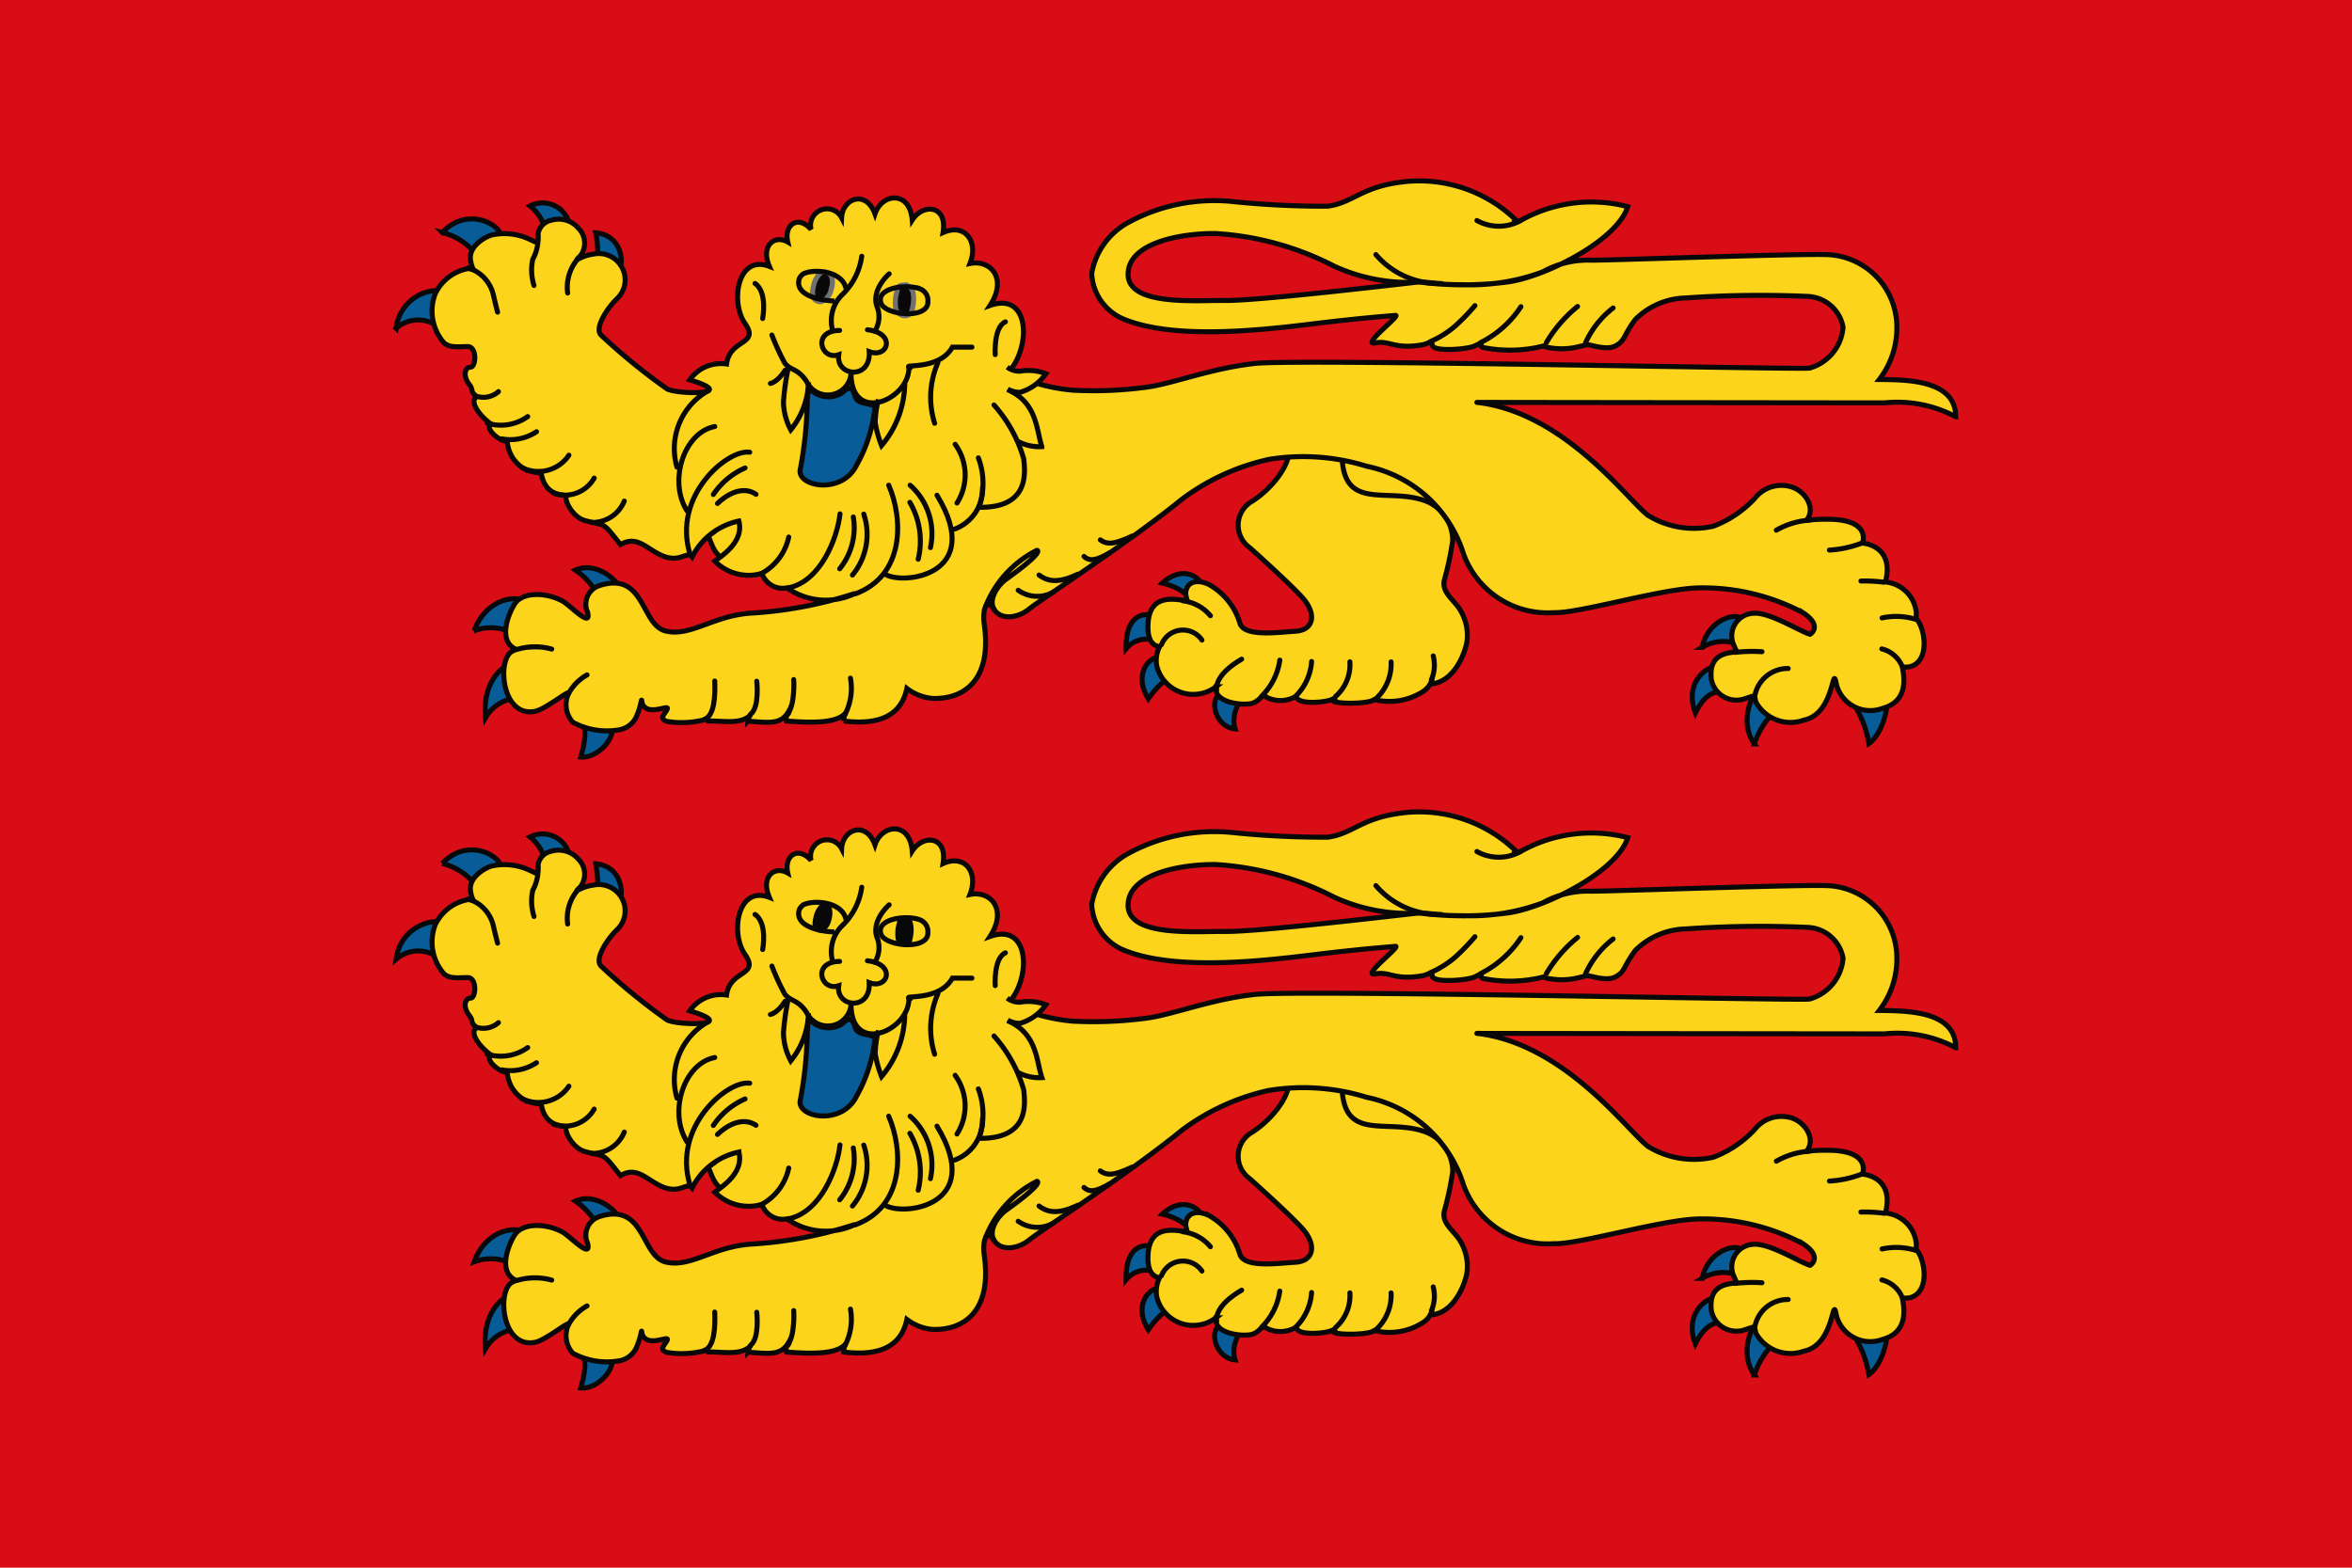 <svg id="Flag_of_Normandie" xmlns="http://www.w3.org/2000/svg" width="93.838" height="62.558" viewBox="0 0 93.838 62.558">
  <path id="Tracé_6542" data-name="Tracé 6542" d="M0,0H93.838V62.558H0Z" fill="#d90d16"/>
  <path id="Tracé_6543" data-name="Tracé 6543" d="M132.776,43.583l-.07,2.366,4.217,1.827L139.1,46.09Z" transform="translate(-80.41 -26.409)" fill="#fcd41c" stroke="#080808" stroke-linecap="round" stroke-linejoin="round" stroke-width="0.2"/>
  <path id="Tracé_6544" data-name="Tracé 6544" d="M48.925,23.314c.3-.173.276-1.492-.861-1.588a4.191,4.191,0,0,1,.029,1.516Zm-1.88-1.6a1.1,1.1,0,0,0-1.6-1.058,1.7,1.7,0,0,1,.614,1.687Zm-4.933,2.515c-.153-.45-1.817-.16-2.009,1.307a1.336,1.336,0,0,1,1.745-.015Zm2.2-2.243c.069-.576-1.36-1.357-2.365-.272a2.43,2.43,0,0,1,1.623,1.34l.742-1.068ZM45.37,36.626c-.132-.522-1.637-.45-2.151.981a1.911,1.911,0,0,1,1.86.3Zm-.115,2.336c-.326-.4-1.761.254-1.586,2.115a1.552,1.552,0,0,1,1.817-.709Zm3.855-2.728c.133-.389-.9-1.465-1.853-1.049a2.792,2.792,0,0,1,1.115,1.548Zm44.718.951c-.171-.366-1.378-.064-1.617,1.082a1.657,1.657,0,0,1,1.54-.083Zm1.1,2.4c-.481-.064-1.391,1.479-.633,2.538a3.154,3.154,0,0,1,1.42-1.76ZM72.285,36.015c.094-.433-.718-1.13-1.614-.309.889.2,1.129.666,1.114.668Zm-1.818,1.128c-.221-.285-1.273-.421-1.24,1.179a1.04,1.04,0,0,1,1.382-.205Zm.2,1.545c-.429-.173-1.2.6-.553,1.633.655-.938,1.211-.995,1.211-.995Zm2.347,1.448c-.492.158-.253,1.306.564,1.387-.283-.883.736-1.559.054-1.559ZM92.94,39.1c-.248-.277-1.526.4-1,1.786.542-1.119,1.167-.794,1.167-.794Zm5.153,1.079s-.08.069.256.5a4.287,4.287,0,0,1,.515,1.427c.653-.463.954-2.04.5-2.058ZM47.334,40.7c-.089.419.066.427.243.726s-.106,1.218-.106,1.218c.816.077,1.854-1.2.86-1.789Z" transform="translate(-24.299 -12.436)" fill="#085d98" stroke="#080808" stroke-width="0.2"/>
  <path id="Tracé_6545" data-name="Tracé 6545" d="M123.972,45.556c-.06,2.464,1.667,1.513,3.2,1.989a1.687,1.687,0,0,1,1.215,1.635,12.427,12.427,0,0,1-.339,1.588c-.061.366.144.567.469.939a1.934,1.934,0,0,1,.432,1.547c-.156.7-.632,1.567-1.406,1.635.026-.327-.033.209.012-.148a.844.844,0,0,1-.349.453,2.482,2.482,0,0,1-1.95.321s.273-.146.009.005c-.313.211-2.048.18-1.607-.056.127.239,0,0-.075.039-.215.13-1.435.243-1.435-.127a1.215,1.215,0,0,1-1.184.048c-.217-.178-.258.2-.67.26s-1.307-.062-1.353-.555c-.111-.233-.017.183,0-.123a1.5,1.5,0,0,1-2.359-.825,1.207,1.207,0,0,1,.117-.784s-.528.043-.465-.924.7-1.029,1.375-.92c.321.062.081-.087.137-.37.076-.385.471-.474.923-.254a2.629,2.629,0,0,1,1.231,1.548c.183.555,1.561.348,2.2.314.779-.042.863-.722.275-1.362s-2.082-1.972-2.082-1.972a1.1,1.1,0,0,1,.045-1.826c.732-.437,1.573-1.421,1.507-2.085Z" transform="translate(-70.429 -27.6)" fill="#fcd41c" stroke="#080808" stroke-width="0.2"/>
  <path id="Tracé_6546" data-name="Tracé 6546" d="M73.147,52.009c-.209.611,0,1.51-.72,1.854-.719-.051-.742-1.158-.883-.915l.3-.214.07-.118.151-.073Z" transform="translate(-43.35 -31.515)" fill="#fcd41c" stroke="#080808" stroke-width="0.2"/>
  <path id="Tracé_6547" data-name="Tracé 6547" d="M79.435,41.483s1.178,4.069,4.29.663" transform="translate(-48.132 -25.136)" fill="none" stroke="#080808" stroke-width="0.2"/>
  <path id="Tracé_6548" data-name="Tracé 6548" d="M77.086,29.439a9.006,9.006,0,0,0-3.422,1.58c-2.053,1.674-5.626,4-6.084,4.372s-1.125.46-1.4.028-.458-.123-.413.493c.364,2.328-.8,3.082-2.023,3.055a1.968,1.968,0,0,1-1.051-.4c-.267,1.3-1.45,1.43-2.518,1.3a.671.671,0,0,1,.082-.331c-.353.447-1.438.4-2.37.332-.062-.272.121-.244.108-.414-.313.572-.769.48-1.641.419a.441.441,0,0,1,.113-.26c-.381.406-1.078.243-1.695.253-.022-.109-.193-.04-.193-.04a3.656,3.656,0,0,1-1.463.056c-.344-.128-.053-.306.02-.5s-.828.336-1.008-.247c-.036-.253,0,0-.192.476a.935.935,0,0,1-.741.611,2.855,2.855,0,0,1-1.833-.308,1.055,1.055,0,0,1-.183-1.11c.183-.308-.873.595-1.329.678-1.342.252-1.519-2.113-.889-2.405l.146-.068c-.669-.28-.417-1.212-.082-1.781s1.367-.479,1.97-.123c.353.236,1.109,1.044.962.431a.784.784,0,0,1,.452-1.067c1.851-.608,1.659,1.564,2.664,1.807s1.929-.648,3.488-.719a16.524,16.524,0,0,0,4.071-.784,2.679,2.679,0,0,1-2.721-.219.872.872,0,0,1-1-.578,1.892,1.892,0,0,1-1.88-.489c.262-.2,1.179-.768.958-1.6a2.708,2.708,0,0,0-1.862,1.434c-.2-.258-.459.228-1.129-.025s-1.035-.872-1.732-.47c-.745-.945-.553-.728-1.405-.954-.517-.137-.836-.828-.758-.962s-.8.122-.993-.9c.052-.084-.2.012-.671-.2A1.38,1.38,0,0,1,46.75,28.7c-.3.028-.926-.516-.642-.678-.482-.348-.891-.92-.571-1.1-.281-.215-.124-.226-.282-.461-.292-.348-.2-.715.028-.715s.263-.821-.109-.821-.734.065-.964-.166a1.936,1.936,0,0,1-.331-1.948,1.81,1.81,0,0,1,1.323-1c.331.056.165.167.083-.334s.467-.877.827-1a2.365,2.365,0,0,1,1.53.167c.294.131.331.223.331-.167a.659.659,0,0,1,.521-.589,1.033,1.033,0,0,1,1.092.311A.838.838,0,0,1,49.67,21.3c-.331.334,0,0,.494-.06a1.048,1.048,0,0,1,1.078.394,1.036,1.036,0,0,1-.124,1.391c-.376.366-.91,1.168-.62,1.447a24.491,24.491,0,0,0,2.627,2.142c.388.224,2.958.262.906-.362a1.519,1.519,0,0,1,1.469-.631c.129-1.012,1.337-.754.738-1.614h0c-.6-.86-.3-2.773.97-2.281-.356-.82.2-1.281.734-.972-.161-.682.4-1.1.929-.505a.657.657,0,0,1,1.219-.467c.037-.767.969-1.136,1.331-.151.271-.825,1.388-.954,1.486.245.437-.679,1.413-.6,1.23.5.866-.387,1.425.341,1.074,1.235.807-.168,1.515.58.8,1.675,1.557-.555,1.634,1.537.831,2.545.416.247.244.237.61.422a7.324,7.324,0,0,0,1.848.412,15.857,15.857,0,0,0,2.978-.123c1.028-.137,2.558-.754,4.306-.944s21.524.249,22.12.187a1.841,1.841,0,0,0,1.341-1.631,1.493,1.493,0,0,0-1.419-1.231,42.489,42.489,0,0,0-4.857.062,2.937,2.937,0,0,0-2.016.863c-.5.677-.387.826-.775,1.042s-1.035-.065-1.156-.037l-.334.078a2.786,2.786,0,0,1-1.339,0l-.035-.035a5.457,5.457,0,0,1-2.46.06c-.176-.129.17-.29-.317-.051-.308.132-1.585.235-1.677-.019-.012-.2-.157-.1-.337-.045-1.161.225-1.354-.175-1.943-.061s1.064-1.131.8-1.1c-.37.038-1.222.085-3.437.356s-5.567.606-7.489-.246A2.075,2.075,0,0,1,70.068,22a2.892,2.892,0,0,1,1.519-2.06,7.207,7.207,0,0,1,4.028-.81,35.125,35.125,0,0,0,3.871.193c1.045-.142,1.345-.807,3.14-.986A5.55,5.55,0,0,1,87.019,19.9c-.273.067.13.011.13.011a5.77,5.77,0,0,1,4.306-.569c-.428,1.355-3.263,2.778-4.751,3a13.766,13.766,0,0,1-3.552.008,7.094,7.094,0,0,1-3.416-.636,11.811,11.811,0,0,0-4.717-1.3c-1.319-.017-3.5.342-3.5,1.627s2.775,1.027,3.841,1.045,4.972-.42,7.677-.73c.917,0,.6.1,1.881.1a8.183,8.183,0,0,0,3.146-.513A3.686,3.686,0,0,1,90,21.478c1.008,0,8.489-.28,9.5-.218a2.891,2.891,0,0,1,2.69,2.859,3.364,3.364,0,0,1-.7,2.12c1.172.008,3.051.034,3.051,1.487a4.959,4.959,0,0,0-2.84-.555c-.152,0-16.632-.017-16.262-.019,3.49.4,6.007,3.894,6.822,4.508a3.5,3.5,0,0,0,2.612.432,4.348,4.348,0,0,0,1.65-1.11,1.351,1.351,0,0,1,1.425-.468c.551.143,1.044.833.639,1.346a5.818,5.818,0,0,1,.778-.044c1.85-.022,1.455.953,1.455.953s1.277.075.922,1.52l.006.032a1.368,1.368,0,0,1,1.218,1.206v.259c.32.3.6,1.683-.256,1.915a1.267,1.267,0,0,1-.3.011c.082.431.241,1.375-.8,1.653a1.394,1.394,0,0,1-1.826-.941c-.183-.971-.041,1.149-1.3,1.406a1.582,1.582,0,0,1-1.914-.711c-.092-.308.056-.3-.5-.124a1.019,1.019,0,0,1-1.283-.8c-.052-.562.089-1,.906-1.077.1-.115.193.192-.037-.35a.9.9,0,0,1,.818-1.2c.625-.06,1.892.744,2.254.838,0,0,.542-.32-.294-.869a8.541,8.541,0,0,0-4.2-.981c-1.5.046-4.755,1.025-5.732.986a3.566,3.566,0,0,1-3.6-2.342,5.119,5.119,0,0,0-3.866-3.5,8.518,8.518,0,0,0-3.942-.266Z" transform="translate(-26.512 -11.095)" fill="#fcd41c" stroke="#080808" stroke-width="0.2"/>
  <path id="Tracé_6549" data-name="Tracé 6549" d="M81.34,39.222a1.021,1.021,0,0,0,1.348.216c.267-.268.4-.233.512.153s.8.2.786.489a5.953,5.953,0,0,1-.731,2.247c-.589,1.215-2.45.848-2.238.131a16.182,16.182,0,0,0,.275-2.773Z" transform="translate(-49.081 -23.766)" fill="#085d98" stroke="#080808" stroke-width="0.2"/>
  <path id="Tracé_6550" data-name="Tracé 6550" d="M191.329,66.384a1.186,1.186,0,0,0-.8-.671" transform="translate(-115.449 -39.818)" fill="none" stroke="#080808" stroke-linecap="round" stroke-width="0.2"/>
  <path id="Tracé_6551" data-name="Tracé 6551" d="M96.7,44.994a2.086,2.086,0,0,1,.074,2.342" transform="translate(-58.592 -27.264)" fill="none" stroke="#080808" stroke-linecap="round" stroke-width="0.2"/>
  <path id="Tracé_6552" data-name="Tracé 6552" d="M92.142,49.137a2.592,2.592,0,0,1,.812,2.491" transform="translate(-55.832 -29.775)" fill="none" stroke="#080808" stroke-linecap="round" stroke-width="0.2"/>
  <path id="Tracé_6553" data-name="Tracé 6553" d="M92.118,50.871a3.072,3.072,0,0,1,.332,2.269" transform="translate(-55.817 -30.825)" fill="none" stroke="#080808" stroke-linecap="round" stroke-width="0.2"/>
  <path id="Tracé_6554" data-name="Tracé 6554" d="M86.758,52.061a2.544,2.544,0,0,1-.452,2.432" transform="translate(-52.296 -31.546)" fill="none" stroke="#080808" stroke-linecap="round" stroke-width="0.2"/>
  <path id="Tracé_6555" data-name="Tracé 6555" d="M85.016,54.417a2.6,2.6,0,0,0,.542-2.067" transform="translate(-51.514 -31.721)" fill="none" stroke="#080808" stroke-linecap="round" stroke-width="0.2"/>
  <path id="Tracé_6556" data-name="Tracé 6556" d="M73.485,47.39a2.953,2.953,0,0,0-1.265,1.057" transform="translate(-43.759 -28.716)" fill="none" stroke="#080808" stroke-linecap="round" stroke-width="0.2"/>
  <path id="Tracé_6557" data-name="Tracé 6557" d="M74.178,49.828c-.723-.486-1.537.365-1.537.365" transform="translate(-44.015 -30.102)" fill="none" stroke="#080808" stroke-linecap="round" stroke-width="0.2"/>
  <path id="Tracé_6558" data-name="Tracé 6558" d="M76.442,28.7c.509.349.305,1.4.305,1.4m9.684.132c-.477.211-.406,1.309-.406,1.309" transform="translate(-46.319 -17.389)" fill="none" stroke="#080808" stroke-linecap="round" stroke-width="0.2"/>
  <path id="Tracé_6559" data-name="Tracé 6559" d="M47.411,27.133a1.475,1.475,0,0,1,1,1.071c.1.44.169.692.169.692" transform="translate(-28.728 -16.441)" fill="none" stroke="#080808" stroke-linecap="round" stroke-width="0.2"/>
  <path id="Tracé_6560" data-name="Tracé 6560" d="M57.9,26.122a1.731,1.731,0,0,0-.44,1.4" transform="translate(-34.812 -15.828)" fill="none" stroke="#080808" stroke-linecap="round" stroke-width="0.2"/>
  <path id="Tracé_6561" data-name="Tracé 6561" d="M99.772,57.986a4.255,4.255,0,0,1,2.052-2.256s.356.013-1.186,1.122c-.4.268-.778.877-.5,1.268" transform="translate(-60.455 -33.769)" fill="none" stroke="#080808" stroke-width="0.2"/>
  <path id="Tracé_6562" data-name="Tracé 6562" d="M91.649,50.146c1.96,3.228-1.423,3.612-2.09,3.141" transform="translate(-54.267 -30.386)" fill="none" stroke="#080808" stroke-linecap="round" stroke-width="0.2"/>
  <path id="Tracé_6563" data-name="Tracé 6563" d="M101.993,39.458c1.2.506,1.156,1.64,1.376,2.274a1.8,1.8,0,0,1-.989-.227" transform="translate(-61.801 -23.909)" fill="none" stroke="#080808" stroke-width="0.2"/>
  <path id="Tracé_6564" data-name="Tracé 6564" d="M97.764,49.4a1.706,1.706,0,0,1-1.112,1.648" transform="translate(-58.565 -29.935)" fill="none" stroke="#080808" stroke-linecap="round" stroke-width="0.2"/>
  <path id="Tracé_6565" data-name="Tracé 6565" d="M54.063,23.828a1.745,1.745,0,0,1-.209.959,2.051,2.051,0,0,0,.05,1.043" transform="translate(-32.599 -14.438)" fill="none" stroke="#080808" stroke-linecap="round" stroke-width="0.2"/>
  <path id="Tracé_6566" data-name="Tracé 6566" d="M181.157,52.677a3.086,3.086,0,0,0-1.313.4" transform="translate(-108.973 -31.92)" fill="none" stroke="#080808" stroke-linecap="round" stroke-width="0.2"/>
  <path id="Tracé_6567" data-name="Tracé 6567" d="M186.509,55a4.243,4.243,0,0,1-1.293.28" transform="translate(-112.228 -33.329)" fill="none" stroke="#080808" stroke-linecap="round" stroke-width="0.2"/>
  <path id="Tracé_6568" data-name="Tracé 6568" d="M189.328,58.885a6.1,6.1,0,0,0-.918-.048" transform="translate(-114.163 -35.651)" fill="none" stroke="#080808" stroke-linecap="round" stroke-width="0.2"/>
  <path id="Tracé_6569" data-name="Tracé 6569" d="M191.9,62.54a2.659,2.659,0,0,0-1.35-.058" transform="translate(-115.461 -37.823)" fill="none" stroke="#080808" stroke-linecap="round" stroke-width="0.2"/>
  <path id="Tracé_6570" data-name="Tracé 6570" d="M177.645,68.834a1.336,1.336,0,0,1,1.339-1.137" transform="translate(-107.641 -41.021)" fill="none" stroke="#080808" stroke-linecap="round" stroke-width="0.2"/>
  <path id="Tracé_6571" data-name="Tracé 6571" d="M175.635,66.008a6.231,6.231,0,0,1,1.084-.027" transform="translate(-106.423 -39.974)" fill="none" stroke="#080808" stroke-linecap="round" stroke-width="0.2"/>
  <path id="Tracé_6572" data-name="Tracé 6572" d="M69.712,39.541A2.644,2.644,0,0,0,68.445,42.6" transform="translate(-41.436 -23.959)" fill="none" stroke="#080808" stroke-linecap="round" stroke-width="0.2"/>
  <path id="Tracé_6573" data-name="Tracé 6573" d="M87.941,49.135c.577,1.325.657,3.592-1.323,4.332" transform="translate(-52.484 -29.773)" fill="none" stroke="#080808" stroke-linecap="round" stroke-width="0.2"/>
  <path id="Tracé_6574" data-name="Tracé 6574" d="M81.887,52.041c-.1.941-.763,2.69-2.054,2.949" transform="translate(-48.373 -31.534)" fill="none" stroke="#080808" stroke-linecap="round" stroke-width="0.2"/>
  <path id="Tracé_6575" data-name="Tracé 6575" d="M160.526,32.579a3.667,3.667,0,0,1,1.1-1.39" transform="translate(-97.268 -18.899)" fill="none" stroke="#080808" stroke-linecap="round" stroke-width="0.2"/>
  <path id="Tracé_6576" data-name="Tracé 6576" d="M156.554,32.478a5.417,5.417,0,0,1,1.248-1.445" transform="translate(-94.861 -18.804)" fill="none" stroke="#080808" stroke-linecap="round" stroke-width="0.2"/>
  <path id="Tracé_6577" data-name="Tracé 6577" d="M149.924,32.486a4.153,4.153,0,0,0,1.6-1.429" transform="translate(-90.843 -18.819)" fill="none" stroke="#080808" stroke-linecap="round" stroke-width="0.2"/>
  <path id="Tracé_6578" data-name="Tracé 6578" d="M144.759,32.395a3.885,3.885,0,0,0,1-.619,8.512,8.512,0,0,0,.8-.825" transform="translate(-87.714 -18.754)" fill="none" stroke="#080808" stroke-linecap="round" stroke-width="0.2"/>
  <path id="Tracé_6579" data-name="Tracé 6579" d="M141.905,26.934a3.3,3.3,0,0,1-2.606-1.152" transform="translate(-84.406 -15.622)" fill="none" stroke="#080808" stroke-linecap="round" stroke-width="0.2"/>
  <path id="Tracé_6580" data-name="Tracé 6580" d="M151.263,22.338a1.789,1.789,0,0,1-1.734-.006" transform="translate(-90.604 -13.532)" fill="none" stroke="#080808" stroke-linecap="round" stroke-width="0.2"/>
  <path id="Tracé_6581" data-name="Tracé 6581" d="M76.981,55.865a2.163,2.163,0,0,0,1.133-1.479" transform="translate(-46.646 -32.955)" fill="none" stroke="#080808" stroke-linecap="round" stroke-width="0.2"/>
  <path id="Tracé_6582" data-name="Tracé 6582" d="M72.026,45.785c-.878-.134-3.1,1.737-2.383,4.063" transform="translate(-42.114 -27.739)" fill="none" stroke="#080808" stroke-linecap="round" stroke-width="0.2"/>
  <path id="Tracé_6583" data-name="Tracé 6583" d="M70.163,43.192c-1.248.237-1.859,2.213-1.1,3.375" transform="translate(-41.646 -26.172)" fill="none" stroke="#080808" stroke-linecap="round" stroke-width="0.2"/>
  <path id="Tracé_6584" data-name="Tracé 6584" d="M99.678,41.012a5.513,5.513,0,0,1,1.186,2.149c.078.663.163,1.962-1.786,1.935a2.894,2.894,0,0,0-.023-1.974" transform="translate(-60.021 -24.851)" fill="none" stroke="#080808" stroke-linecap="round" stroke-width="0.2"/>
  <path id="Tracé_6585" data-name="Tracé 6585" d="M91,28.855c-.159.008-.261.05-.27.208,0,.036-.045.16-.063.288a1.758,1.758,0,0,0,0,.422c.083.368.558.417.647.113a1.814,1.814,0,0,0,.072-.5,1.429,1.429,0,0,0-.028-.239.355.355,0,0,0-.36-.288Z" transform="translate(-54.934 -17.484)" fill="#080808" stroke="#707070" stroke-width="0.2"/>
  <path id="Tracé_6586" data-name="Tracé 6586" d="M83.012,28.256c.077-.248.129-.8-.4-.692l-.013.006h0a1,1,0,0,0-.289.517c-.034.156-.158.618.28.648H82.6a.641.641,0,0,0,.408-.481Z" transform="translate(-49.849 -16.694)" fill="#080808" stroke="#707070" stroke-width="0.2"/>
  <path id="Tracé_6587" data-name="Tracé 6587" d="M94.517,35.153h-.778c-.551.973-2.1.64-1.681.826" transform="translate(-55.739 -21.301)" fill="none" stroke="#080808" stroke-linecap="round" stroke-width="0.2"/>
  <path id="Tracé_6588" data-name="Tracé 6588" d="M88.47,37.121c.069,1.284-2.251,2.332-2.308.333" transform="translate(-52.209 -22.493)" fill="none" stroke="#080808" stroke-linecap="round" stroke-width="0.2"/>
  <path id="Tracé_6589" data-name="Tracé 6589" d="M81.306,35.509a.932.932,0,0,1-1.768.275c-.355-.537-.639-.431-.869-.732a8.924,8.924,0,0,1-.516-1.122" transform="translate(-47.356 -20.559)" fill="none" stroke="#080808" stroke-linecap="round" stroke-width="0.2"/>
  <path id="Tracé_6590" data-name="Tracé 6590" d="M94.524,36.734a3.45,3.45,0,0,0-.13,2.415" transform="translate(-57.105 -22.259)" fill="none" stroke="#080808" stroke-linecap="round" stroke-width="0.2"/>
  <path id="Tracé_6591" data-name="Tracé 6591" d="M78.588,37.5c-.314.488-.588.527-.588.527" transform="translate(-47.262 -22.725)" fill="none" stroke="#080808" stroke-linecap="round" stroke-width="0.2"/>
  <path id="Tracé_6592" data-name="Tracé 6592" d="M101.973,37.179a.8.8,0,0,0,.509.163,1.957,1.957,0,0,1,1.036.1,1.913,1.913,0,0,1-1.036.744,1.029,1.029,0,0,1-.487-.129" transform="translate(-61.789 -22.529)" fill="#fcd41c" stroke="#080808" stroke-width="0.2"/>
  <path id="Tracé_6593" data-name="Tracé 6593" d="M48.387,39.861a.905.905,0,0,0,.819-.2" transform="translate(-29.319 -24.033)" fill="none" stroke="#080808" stroke-linecap="round" stroke-width="0.2"/>
  <path id="Tracé_6594" data-name="Tracé 6594" d="M49.323,42.448a1.847,1.847,0,0,0,1.617-.263" transform="translate(-29.886 -25.562)" fill="none" stroke="#080808" stroke-linecap="round" stroke-width="0.2"/>
  <path id="Tracé_6595" data-name="Tracé 6595" d="M52.329,65.6a2.48,2.48,0,0,1,1.389-.015" transform="translate(-31.707 -39.683)" fill="#085d98" stroke="#080808" stroke-linecap="round" stroke-width="0.2"/>
  <path id="Tracé_6596" data-name="Tracé 6596" d="M57.559,69.094a1.891,1.891,0,0,1,.739-.748" transform="translate(-34.877 -41.414)" fill="#085d98" stroke="#080808" stroke-linecap="round" stroke-width="0.2"/>
  <path id="Tracé_6597" data-name="Tracé 6597" d="M71.347,70.489c.4-.151.422-.968.4-1.523" transform="translate(-43.232 -41.79)" fill="none" stroke="#080808" stroke-linecap="round" stroke-width="0.2"/>
  <path id="Tracé_6598" data-name="Tracé 6598" d="M75.985,70.306c.371-.284.249-1.321.249-1.321" transform="translate(-46.042 -41.801)" fill="none" stroke="#080808" stroke-linecap="round" stroke-width="0.2"/>
  <path id="Tracé_6599" data-name="Tracé 6599" d="M79.678,70.218c.335-.355.268-1.4.268-1.4" transform="translate(-48.279 -41.699)" fill="none" stroke="#080808" stroke-linecap="round" stroke-width="0.2"/>
  <path id="Tracé_6600" data-name="Tracé 6600" d="M85.569,70.109a2.272,2.272,0,0,0,.211-1.436" transform="translate(-51.849 -41.612)" fill="none" stroke="#080808" stroke-linecap="round" stroke-width="0.2"/>
  <path id="Tracé_6601" data-name="Tracé 6601" d="M124.167,66.749c-1.025.6-1.014,1.1-1,1.241" transform="translate(-74.628 -40.446)" fill="none" stroke="#080808" stroke-linecap="round" stroke-width="0.2"/>
  <path id="Tracé_6602" data-name="Tracé 6602" d="M128.461,66.846a2.507,2.507,0,0,1-.724,1.438" transform="translate(-77.4 -40.505)" fill="none" stroke="#080808" stroke-linecap="round" stroke-width="0.2"/>
  <path id="Tracé_6603" data-name="Tracé 6603" d="M131.828,66.987a2.143,2.143,0,0,1-.627,1.376" transform="translate(-79.499 -40.59)" fill="none" stroke="#080808" stroke-linecap="round" stroke-width="0.2"/>
  <path id="Tracé_6604" data-name="Tracé 6604" d="M135.788,67.022a1.7,1.7,0,0,1-.573,1.385" transform="translate(-81.931 -40.612)" fill="none" stroke="#080808" stroke-linecap="round" stroke-width="0.2"/>
  <path id="Tracé_6605" data-name="Tracé 6605" d="M140.02,67.028a1.873,1.873,0,0,1-.532,1.4" transform="translate(-84.52 -40.616)" fill="none" stroke="#080808" stroke-linecap="round" stroke-width="0.2"/>
  <path id="Tracé_6606" data-name="Tracé 6606" d="M144.991,66.422a1.488,1.488,0,0,1-.074.956" transform="translate(-87.81 -40.248)" fill="none" stroke="#080808" stroke-linecap="round" stroke-width="0.2"/>
  <path id="Tracé_6607" data-name="Tracé 6607" d="M119.772,60.846a1.681,1.681,0,0,1,1.094.594" transform="translate(-72.574 -36.869)" fill="none" stroke="#080808" stroke-linecap="round" stroke-width="0.2"/>
  <path id="Tracé_6608" data-name="Tracé 6608" d="M117.6,64.367a.919.919,0,0,1,1.612-.179" transform="translate(-71.258 -38.646)" fill="none" stroke="#080808" stroke-linecap="round" stroke-width="0.2"/>
  <path id="Tracé_6609" data-name="Tracé 6609" d="M104.518,59.834a1.318,1.318,0,0,1-1.43-.058" transform="translate(-62.464 -36.221)" fill="none" stroke="#080808" stroke-linecap="round" stroke-width="0.2"/>
  <path id="Tracé_6610" data-name="Tracé 6610" d="M106.75,58.145c-.74.347-1.169.325-1.555.033" transform="translate(-63.74 -35.233)" fill="none" stroke="#080808" stroke-linecap="round" stroke-width="0.2"/>
  <path id="Tracé_6611" data-name="Tracé 6611" d="M110.781,55.968c-.5.285-.785.382-1.034.15" transform="translate(-66.499 -33.914)" fill="none" stroke="#080808" stroke-linecap="round" stroke-width="0.2"/>
  <path id="Tracé_6612" data-name="Tracé 6612" d="M112.666,54.291c-.612.285-.961.382-1.265.15" transform="translate(-67.501 -32.898)" fill="none" stroke="#080808" stroke-linecap="round" stroke-width="0.2"/>
  <path id="Tracé_6613" data-name="Tracé 6613" d="M83.111,38.378a4.275,4.275,0,0,0-.13.917,4.421,4.421,0,0,0,.255.922,3.9,3.9,0,0,0,.925-2.473m-4.629-.713a10.213,10.213,0,0,0-.21,1.44,2.443,2.443,0,0,0,.291,1.12,3.178,3.178,0,0,0,.71-1.9" transform="translate(-48.064 -22.438)" fill="none" stroke="#080808" stroke-width="0.2"/>
  <path id="Tracé_6614" data-name="Tracé 6614" d="M50.808,44.005a1.885,1.885,0,0,0,1.383-.285" transform="translate(-30.786 -26.492)" fill="none" stroke="#080808" stroke-linecap="round" stroke-width="0.2"/>
  <path id="Tracé_6615" data-name="Tracé 6615" d="M59.888,51.6a1.374,1.374,0,0,0,1.308-.851" transform="translate(-36.288 -30.753)" fill="none" stroke="#080808" stroke-linecap="round" stroke-width="0.2"/>
  <path id="Tracé_6616" data-name="Tracé 6616" d="M56.079,49.024a1.348,1.348,0,0,0,1.607-.607" transform="translate(-33.98 -29.338)" fill="none" stroke="#080808" stroke-linecap="round" stroke-width="0.2"/>
  <path id="Tracé_6617" data-name="Tracé 6617" d="M52.816,46.591A1.47,1.47,0,0,0,54.7,46.1" transform="translate(-32.002 -27.936)" fill="none" stroke="#080808" stroke-linecap="round" stroke-width="0.2"/>
  <path id="Tracé_6618" data-name="Tracé 6618" d="M91.027,29.631c.025.728-1.752.542-1.879.04-.179-.607,1.048-.751,1.563-.551A.5.5,0,0,1,91.027,29.631Z" transform="translate(-54.006 -17.594)" fill="none" stroke="#080808" stroke-width="0.2"/>
  <path id="Tracé_6619" data-name="Tracé 6619" d="M82.749,28.165c-.147-.731-1.315-.8-1.709-.589a.523.523,0,0,0-.154.183c-.232.748,1.077.9,1.4.894" transform="translate(-48.995 -16.645)" fill="none" stroke="#080808" stroke-width="0.2"/>
  <path id="Tracé_6620" data-name="Tracé 6620" d="M84.21,28.865a1.447,1.447,0,0,1,.417-1.406,2.622,2.622,0,0,0,.755-1.51" transform="translate(-51.001 -15.723)" fill="none" stroke="#080808" stroke-linecap="round" stroke-width="0.2"/>
  <path id="Tracé_6621" data-name="Tracé 6621" d="M88.568,30.024a1.1,1.1,0,0,0,.078-1.015c-.208-.677.495-1.276.495-1.276" transform="translate(-53.666 -16.805)" fill="none" stroke="#080808" stroke-linecap="round" stroke-width="0.2"/>
  <path id="Tracé_6622" data-name="Tracé 6622" d="M85.02,33.4c1.148.124.838,1.161.071.873.071,1.141-1.338,1-1.217.123-.711.243-1.086-.957.036-.97" transform="translate(-50.412 -20.241)" fill="none" stroke="#080808" stroke-linecap="round" stroke-width="0.2"/>
  <g id="Groupe_940" data-name="Groupe 940" transform="translate(15.803 32.395)">
    <path id="Tracé_6623" data-name="Tracé 6623" d="M132.776,43.583l-.07,2.366,4.217,1.828L139.1,46.09Z" transform="translate(-96.214 -33.624)" fill="#fcd41c" stroke="#080808" stroke-linecap="round" stroke-linejoin="round" stroke-width="0.2"/>
    <path id="Tracé_6624" data-name="Tracé 6624" d="M48.925,23.315c.3-.173.276-1.492-.861-1.588a4.191,4.191,0,0,1,.029,1.516Zm-1.88-1.6a1.1,1.1,0,0,0-1.6-1.058,1.7,1.7,0,0,1,.614,1.687Zm-4.933,2.515c-.153-.45-1.817-.16-2.009,1.307a1.336,1.336,0,0,1,1.745-.015Zm2.2-2.243c.069-.576-1.36-1.357-2.365-.272a2.43,2.43,0,0,1,1.623,1.34l.742-1.068ZM45.37,36.627c-.132-.522-1.637-.45-2.151.981a1.911,1.911,0,0,1,1.86.3Zm-.115,2.337c-.326-.4-1.761.254-1.586,2.115a1.552,1.552,0,0,1,1.817-.709Zm3.855-2.728c.133-.389-.9-1.465-1.853-1.049a2.792,2.792,0,0,1,1.115,1.548Zm44.718.951c-.171-.366-1.378-.064-1.617,1.082a1.657,1.657,0,0,1,1.54-.083Zm1.1,2.4c-.481-.064-1.391,1.479-.633,2.538a3.154,3.154,0,0,1,1.42-1.76ZM72.285,36.016c.094-.433-.718-1.13-1.614-.309.889.2,1.129.666,1.114.668Zm-1.818,1.128c-.221-.285-1.273-.421-1.24,1.179a1.04,1.04,0,0,1,1.382-.205Zm.2,1.545c-.429-.173-1.2.6-.553,1.633.655-.938,1.211-.995,1.211-.995Zm2.347,1.448c-.492.158-.253,1.306.564,1.387-.283-.883.736-1.559.054-1.559ZM92.94,39.1c-.248-.277-1.526.4-1,1.786.542-1.119,1.167-.794,1.167-.794Zm5.153,1.079s-.08.069.256.5a4.288,4.288,0,0,1,.515,1.427c.653-.463.954-2.04.5-2.058ZM47.334,40.7c-.089.419.066.427.243.726s-.106,1.218-.106,1.218c.816.077,1.854-1.2.86-1.789Z" transform="translate(-40.103 -19.652)" fill="#085d98" stroke="#080808" stroke-width="0.2"/>
    <path id="Tracé_6625" data-name="Tracé 6625" d="M123.972,45.556c-.06,2.464,1.667,1.513,3.2,1.989a1.687,1.687,0,0,1,1.215,1.635,12.428,12.428,0,0,1-.339,1.588c-.061.366.144.567.469.939a1.935,1.935,0,0,1,.432,1.547c-.156.7-.632,1.567-1.406,1.635.026-.327-.033.209.012-.148a.844.844,0,0,1-.349.453,2.481,2.481,0,0,1-1.95.321s.273-.146.009.005c-.313.211-2.048.18-1.607-.056.127.239,0,0-.075.039-.215.13-1.435.243-1.435-.127a1.215,1.215,0,0,1-1.184.048c-.217-.178-.258.2-.67.26s-1.307-.062-1.353-.555c-.111-.233-.017.183,0-.123a1.5,1.5,0,0,1-2.359-.825,1.208,1.208,0,0,1,.117-.784s-.528.043-.465-.924.7-1.029,1.375-.92c.321.062.081-.087.137-.37.076-.385.471-.474.923-.254a2.629,2.629,0,0,1,1.231,1.548c.183.555,1.561.348,2.2.314.779-.042.863-.722.275-1.362s-2.082-1.972-2.082-1.972a1.1,1.1,0,0,1,.045-1.826c.732-.437,1.573-1.421,1.507-2.085Z" transform="translate(-86.232 -34.815)" fill="#fcd41c" stroke="#080808" stroke-width="0.2"/>
    <path id="Tracé_6626" data-name="Tracé 6626" d="M73.147,52.009c-.209.611,0,1.51-.72,1.855-.719-.051-.742-1.158-.883-.915l.3-.214.07-.118.151-.073Z" transform="translate(-59.154 -38.729)" fill="#fcd41c" stroke="#080808" stroke-width="0.2"/>
    <path id="Tracé_6627" data-name="Tracé 6627" d="M79.435,41.483s1.178,4.069,4.29.663" transform="translate(-63.935 -32.351)" fill="none" stroke="#080808" stroke-width="0.2"/>
    <path id="Tracé_6628" data-name="Tracé 6628" d="M77.086,29.439a9.006,9.006,0,0,0-3.422,1.58c-2.053,1.674-5.626,4-6.084,4.372s-1.125.46-1.4.028-.458-.123-.413.493c.364,2.328-.8,3.082-2.023,3.055a1.968,1.968,0,0,1-1.051-.4c-.267,1.3-1.45,1.43-2.518,1.3a.671.671,0,0,1,.082-.331c-.353.447-1.438.4-2.37.332-.062-.272.121-.244.108-.414-.313.572-.769.48-1.641.419a.441.441,0,0,1,.113-.26c-.381.406-1.078.243-1.695.253-.022-.109-.193-.04-.193-.04a3.656,3.656,0,0,1-1.463.056c-.344-.128-.053-.306.02-.5s-.828.336-1.008-.247c-.036-.253,0,0-.192.476a.935.935,0,0,1-.741.611,2.855,2.855,0,0,1-1.833-.308,1.055,1.055,0,0,1-.183-1.11c.183-.308-.873.595-1.329.678-1.342.252-1.519-2.114-.889-2.405l.146-.068c-.669-.28-.417-1.212-.082-1.781s1.367-.479,1.97-.123c.353.236,1.109,1.044.962.431a.784.784,0,0,1,.452-1.067c1.851-.608,1.659,1.564,2.664,1.807s1.929-.648,3.488-.719a16.523,16.523,0,0,0,4.071-.784,2.679,2.679,0,0,1-2.721-.219.872.872,0,0,1-1-.578,1.892,1.892,0,0,1-1.88-.489c.262-.2,1.179-.768.958-1.6a2.708,2.708,0,0,0-1.862,1.434c-.2-.258-.459.229-1.129-.025s-1.035-.872-1.732-.47c-.745-.945-.553-.728-1.405-.954-.517-.137-.836-.828-.758-.962s-.8.122-.993-.9c.052-.084-.2.012-.671-.2A1.38,1.38,0,0,1,46.75,28.7c-.3.028-.926-.516-.642-.678-.482-.348-.891-.92-.571-1.1-.281-.215-.124-.226-.282-.461-.292-.348-.2-.715.028-.715s.263-.821-.109-.821-.734.065-.964-.166a1.936,1.936,0,0,1-.331-1.948,1.81,1.81,0,0,1,1.323-1c.331.056.165.167.083-.334s.467-.877.827-1a2.365,2.365,0,0,1,1.53.167c.294.131.331.223.331-.167a.659.659,0,0,1,.521-.589,1.033,1.033,0,0,1,1.092.311A.838.838,0,0,1,49.67,21.3c-.331.334,0,0,.494-.06a1.048,1.048,0,0,1,1.078.394,1.036,1.036,0,0,1-.124,1.391c-.376.366-.91,1.168-.62,1.447a24.491,24.491,0,0,0,2.627,2.142c.388.224,2.958.262.906-.362a1.519,1.519,0,0,1,1.469-.631c.129-1.012,1.337-.754.738-1.614h0c-.6-.86-.3-2.773.97-2.282-.356-.82.2-1.281.734-.972-.161-.682.4-1.1.929-.505a.657.657,0,0,1,1.219-.467c.037-.767.969-1.136,1.331-.151.271-.825,1.388-.954,1.486.245.437-.679,1.413-.6,1.23.5.866-.387,1.425.341,1.074,1.235.807-.168,1.515.58.8,1.675,1.557-.555,1.634,1.537.831,2.545.416.247.244.237.61.422a7.324,7.324,0,0,0,1.848.412,15.856,15.856,0,0,0,2.978-.123c1.028-.137,2.558-.754,4.306-.944s21.524.249,22.12.187a1.841,1.841,0,0,0,1.341-1.631,1.493,1.493,0,0,0-1.419-1.231,42.487,42.487,0,0,0-4.857.062,2.937,2.937,0,0,0-2.016.863c-.5.677-.387.826-.775,1.042s-1.035-.065-1.156-.037l-.334.078a2.786,2.786,0,0,1-1.339,0l-.035-.035a5.456,5.456,0,0,1-2.46.06c-.176-.129.17-.29-.317-.051-.308.132-1.585.235-1.677-.019-.012-.2-.157-.1-.337-.045-1.161.225-1.354-.175-1.943-.061s1.064-1.131.8-1.1c-.37.038-1.222.085-3.437.356s-5.567.606-7.489-.246A2.075,2.075,0,0,1,70.068,22a2.892,2.892,0,0,1,1.519-2.06,7.206,7.206,0,0,1,4.028-.81,35.123,35.123,0,0,0,3.871.193c1.045-.142,1.345-.807,3.14-.986A5.55,5.55,0,0,1,87.019,19.9c-.273.067.13.011.13.011a5.77,5.77,0,0,1,4.306-.569c-.428,1.355-3.263,2.778-4.751,3a13.766,13.766,0,0,1-3.552.008,7.094,7.094,0,0,1-3.416-.636,11.811,11.811,0,0,0-4.717-1.3c-1.319-.017-3.5.342-3.5,1.627s2.775,1.027,3.841,1.045,4.972-.42,7.677-.73c.917,0,.6.1,1.881.1a8.183,8.183,0,0,0,3.146-.513A3.686,3.686,0,0,1,90,21.478c1.008,0,8.489-.28,9.5-.218a2.891,2.891,0,0,1,2.69,2.859,3.364,3.364,0,0,1-.7,2.12c1.172.008,3.051.034,3.051,1.487a4.959,4.959,0,0,0-2.84-.555c-.152,0-16.632-.017-16.262-.019,3.49.4,6.007,3.894,6.822,4.509a3.5,3.5,0,0,0,2.612.432,4.348,4.348,0,0,0,1.65-1.11,1.351,1.351,0,0,1,1.425-.468c.551.143,1.044.833.639,1.346a5.819,5.819,0,0,1,.778-.044c1.85-.022,1.455.953,1.455.953s1.277.075.922,1.52l.006.032a1.368,1.368,0,0,1,1.218,1.206v.259c.32.3.6,1.684-.256,1.915a1.267,1.267,0,0,1-.3.011c.082.431.241,1.375-.8,1.654a1.394,1.394,0,0,1-1.826-.941c-.183-.971-.041,1.149-1.3,1.406a1.582,1.582,0,0,1-1.914-.711c-.092-.308.056-.3-.5-.124a1.019,1.019,0,0,1-1.283-.8c-.052-.562.089-1,.906-1.077.1-.115.193.192-.037-.35a.9.9,0,0,1,.818-1.2c.625-.06,1.892.744,2.254.838,0,0,.542-.32-.294-.869a8.541,8.541,0,0,0-4.2-.981c-1.5.046-4.755,1.025-5.732.986a3.566,3.566,0,0,1-3.6-2.342,5.12,5.12,0,0,0-3.866-3.5,8.518,8.518,0,0,0-3.942-.266Z" transform="translate(-42.315 -18.31)" fill="#fcd41c" stroke="#080808" stroke-width="0.2"/>
    <path id="Tracé_6629" data-name="Tracé 6629" d="M81.34,39.222a1.021,1.021,0,0,0,1.348.216c.267-.268.4-.233.512.153s.8.2.786.489a5.954,5.954,0,0,1-.731,2.247c-.589,1.215-2.45.848-2.238.131a16.183,16.183,0,0,0,.275-2.773Z" transform="translate(-64.884 -30.981)" fill="#085d98" stroke="#080808" stroke-width="0.2"/>
    <path id="Tracé_6630" data-name="Tracé 6630" d="M191.329,66.384a1.186,1.186,0,0,0-.8-.671" transform="translate(-131.252 -47.033)" fill="none" stroke="#080808" stroke-linecap="round" stroke-width="0.2"/>
    <path id="Tracé_6631" data-name="Tracé 6631" d="M96.7,44.994a2.087,2.087,0,0,1,.074,2.342" transform="translate(-74.396 -34.479)" fill="none" stroke="#080808" stroke-linecap="round" stroke-width="0.2"/>
    <path id="Tracé_6632" data-name="Tracé 6632" d="M92.142,49.137a2.592,2.592,0,0,1,.812,2.491" transform="translate(-71.635 -36.989)" fill="none" stroke="#080808" stroke-linecap="round" stroke-width="0.2"/>
    <path id="Tracé_6633" data-name="Tracé 6633" d="M92.118,50.871a3.072,3.072,0,0,1,.332,2.269" transform="translate(-71.62 -38.04)" fill="none" stroke="#080808" stroke-linecap="round" stroke-width="0.2"/>
    <path id="Tracé_6634" data-name="Tracé 6634" d="M86.758,52.061a2.544,2.544,0,0,1-.452,2.432" transform="translate(-68.099 -38.761)" fill="none" stroke="#080808" stroke-linecap="round" stroke-width="0.2"/>
    <path id="Tracé_6635" data-name="Tracé 6635" d="M85.016,54.417a2.6,2.6,0,0,0,.542-2.068" transform="translate(-67.317 -38.935)" fill="none" stroke="#080808" stroke-linecap="round" stroke-width="0.2"/>
    <path id="Tracé_6636" data-name="Tracé 6636" d="M73.485,47.39a2.953,2.953,0,0,0-1.265,1.057" transform="translate(-59.563 -35.931)" fill="none" stroke="#080808" stroke-linecap="round" stroke-width="0.2"/>
    <path id="Tracé_6637" data-name="Tracé 6637" d="M74.178,49.828c-.723-.486-1.537.365-1.537.365" transform="translate(-59.819 -37.317)" fill="none" stroke="#080808" stroke-linecap="round" stroke-width="0.2"/>
    <path id="Tracé_6638" data-name="Tracé 6638" d="M76.442,28.7c.509.349.305,1.4.305,1.4m9.684.132c-.477.211-.406,1.309-.406,1.309" transform="translate(-62.122 -24.604)" fill="none" stroke="#080808" stroke-linecap="round" stroke-width="0.2"/>
    <path id="Tracé_6639" data-name="Tracé 6639" d="M47.411,27.133a1.475,1.475,0,0,1,1,1.071c.1.44.169.692.169.692" transform="translate(-44.531 -23.656)" fill="none" stroke="#080808" stroke-linecap="round" stroke-width="0.2"/>
    <path id="Tracé_6640" data-name="Tracé 6640" d="M57.9,26.122a1.731,1.731,0,0,0-.44,1.4" transform="translate(-50.615 -23.043)" fill="none" stroke="#080808" stroke-linecap="round" stroke-width="0.2"/>
    <path id="Tracé_6641" data-name="Tracé 6641" d="M99.772,57.986a4.255,4.255,0,0,1,2.052-2.256s.356.013-1.186,1.122c-.4.268-.778.877-.5,1.268" transform="translate(-76.258 -40.984)" fill="none" stroke="#080808" stroke-width="0.2"/>
    <path id="Tracé_6642" data-name="Tracé 6642" d="M91.649,50.146c1.96,3.229-1.423,3.612-2.09,3.141" transform="translate(-70.07 -37.601)" fill="none" stroke="#080808" stroke-linecap="round" stroke-width="0.2"/>
    <path id="Tracé_6643" data-name="Tracé 6643" d="M101.993,39.458c1.2.506,1.156,1.64,1.376,2.274a1.8,1.8,0,0,1-.989-.227" transform="translate(-77.604 -31.124)" fill="none" stroke="#080808" stroke-width="0.2"/>
    <path id="Tracé_6644" data-name="Tracé 6644" d="M97.764,49.4a1.706,1.706,0,0,1-1.112,1.648" transform="translate(-74.368 -37.15)" fill="none" stroke="#080808" stroke-linecap="round" stroke-width="0.2"/>
    <path id="Tracé_6645" data-name="Tracé 6645" d="M54.063,23.828a1.745,1.745,0,0,1-.209.959,2.051,2.051,0,0,0,.05,1.043" transform="translate(-48.402 -21.654)" fill="none" stroke="#080808" stroke-linecap="round" stroke-width="0.2"/>
    <path id="Tracé_6646" data-name="Tracé 6646" d="M181.157,52.677a3.086,3.086,0,0,0-1.313.4" transform="translate(-124.776 -39.134)" fill="none" stroke="#080808" stroke-linecap="round" stroke-width="0.2"/>
    <path id="Tracé_6647" data-name="Tracé 6647" d="M186.509,55a4.243,4.243,0,0,1-1.293.28" transform="translate(-128.031 -40.544)" fill="none" stroke="#080808" stroke-linecap="round" stroke-width="0.2"/>
    <path id="Tracé_6648" data-name="Tracé 6648" d="M189.328,58.885a6.1,6.1,0,0,0-.918-.048" transform="translate(-129.967 -42.865)" fill="none" stroke="#080808" stroke-linecap="round" stroke-width="0.2"/>
    <path id="Tracé_6649" data-name="Tracé 6649" d="M191.9,62.54a2.659,2.659,0,0,0-1.35-.058" transform="translate(-131.264 -45.037)" fill="none" stroke="#080808" stroke-linecap="round" stroke-width="0.2"/>
    <path id="Tracé_6650" data-name="Tracé 6650" d="M177.645,68.834a1.336,1.336,0,0,1,1.339-1.137" transform="translate(-123.444 -48.235)" fill="none" stroke="#080808" stroke-linecap="round" stroke-width="0.2"/>
    <path id="Tracé_6651" data-name="Tracé 6651" d="M175.635,66.008a6.232,6.232,0,0,1,1.084-.027" transform="translate(-122.226 -47.188)" fill="none" stroke="#080808" stroke-linecap="round" stroke-width="0.2"/>
    <path id="Tracé_6652" data-name="Tracé 6652" d="M69.712,39.541A2.644,2.644,0,0,0,68.445,42.6" transform="translate(-57.239 -31.174)" fill="none" stroke="#080808" stroke-linecap="round" stroke-width="0.2"/>
    <path id="Tracé_6653" data-name="Tracé 6653" d="M87.941,49.135c.577,1.325.657,3.593-1.323,4.332" transform="translate(-68.288 -36.988)" fill="none" stroke="#080808" stroke-linecap="round" stroke-width="0.2"/>
    <path id="Tracé_6654" data-name="Tracé 6654" d="M81.887,52.041c-.1.941-.763,2.69-2.054,2.949" transform="translate(-64.177 -38.749)" fill="none" stroke="#080808" stroke-linecap="round" stroke-width="0.2"/>
    <path id="Tracé_6655" data-name="Tracé 6655" d="M160.526,32.579a3.668,3.668,0,0,1,1.1-1.39" transform="translate(-113.071 -26.114)" fill="none" stroke="#080808" stroke-linecap="round" stroke-width="0.2"/>
    <path id="Tracé_6656" data-name="Tracé 6656" d="M156.554,32.478a5.417,5.417,0,0,1,1.248-1.445" transform="translate(-110.664 -26.019)" fill="none" stroke="#080808" stroke-linecap="round" stroke-width="0.2"/>
    <path id="Tracé_6657" data-name="Tracé 6657" d="M149.924,32.486a4.153,4.153,0,0,0,1.6-1.429" transform="translate(-106.647 -26.034)" fill="none" stroke="#080808" stroke-linecap="round" stroke-width="0.2"/>
    <path id="Tracé_6658" data-name="Tracé 6658" d="M144.759,32.4a3.885,3.885,0,0,0,1-.619,8.513,8.513,0,0,0,.8-.825" transform="translate(-103.517 -25.97)" fill="none" stroke="#080808" stroke-linecap="round" stroke-width="0.2"/>
    <path id="Tracé_6659" data-name="Tracé 6659" d="M141.905,26.934a3.3,3.3,0,0,1-2.606-1.152" transform="translate(-100.209 -22.837)" fill="none" stroke="#080808" stroke-linecap="round" stroke-width="0.2"/>
    <path id="Tracé_6660" data-name="Tracé 6660" d="M151.263,22.338a1.789,1.789,0,0,1-1.734-.006" transform="translate(-106.408 -20.747)" fill="none" stroke="#080808" stroke-linecap="round" stroke-width="0.2"/>
    <path id="Tracé_6661" data-name="Tracé 6661" d="M76.981,55.865a2.163,2.163,0,0,0,1.133-1.479" transform="translate(-62.449 -40.17)" fill="none" stroke="#080808" stroke-linecap="round" stroke-width="0.2"/>
    <path id="Tracé_6662" data-name="Tracé 6662" d="M72.026,45.785c-.878-.134-3.1,1.737-2.383,4.063" transform="translate(-57.917 -34.954)" fill="none" stroke="#080808" stroke-linecap="round" stroke-width="0.2"/>
    <path id="Tracé_6663" data-name="Tracé 6663" d="M70.163,43.192c-1.248.237-1.859,2.213-1.1,3.375" transform="translate(-57.449 -33.387)" fill="none" stroke="#080808" stroke-linecap="round" stroke-width="0.2"/>
    <path id="Tracé_6664" data-name="Tracé 6664" d="M99.678,41.012a5.513,5.513,0,0,1,1.186,2.149c.078.663.163,1.962-1.786,1.936a2.9,2.9,0,0,0-.023-1.974" transform="translate(-75.824 -32.066)" fill="none" stroke="#080808" stroke-linecap="round" stroke-width="0.2"/>
    <path id="Tracé_6665" data-name="Tracé 6665" d="M91,28.855c-.159.008-.261.05-.27.208,0,.036-.045.16-.063.288a1.758,1.758,0,0,0,0,.422c.083.368.558.417.647.113a1.814,1.814,0,0,0,.072-.5,1.429,1.429,0,0,0-.028-.239.355.355,0,0,0-.36-.288Z" transform="translate(-70.737 -24.699)" fill="#080808"/>
    <path id="Tracé_6666" data-name="Tracé 6666" d="M83.012,28.256c.077-.248.129-.8-.4-.692l-.013.006h0a1,1,0,0,0-.289.517c-.034.156-.158.618.28.648H82.6a.641.641,0,0,0,.408-.481Z" transform="translate(-65.652 -23.909)" fill="#080808"/>
    <path id="Tracé_6667" data-name="Tracé 6667" d="M94.517,35.153h-.778c-.551.973-2.1.64-1.681.826" transform="translate(-71.542 -28.516)" fill="none" stroke="#080808" stroke-linecap="round" stroke-width="0.2"/>
    <path id="Tracé_6668" data-name="Tracé 6668" d="M88.47,37.121c.069,1.284-2.251,2.332-2.308.333" transform="translate(-68.012 -29.708)" fill="none" stroke="#080808" stroke-linecap="round" stroke-width="0.2"/>
    <path id="Tracé_6669" data-name="Tracé 6669" d="M81.306,35.509a.932.932,0,0,1-1.768.275c-.355-.537-.639-.431-.869-.732a8.925,8.925,0,0,1-.516-1.122" transform="translate(-63.159 -27.774)" fill="none" stroke="#080808" stroke-linecap="round" stroke-width="0.2"/>
    <path id="Tracé_6670" data-name="Tracé 6670" d="M94.524,36.734a3.45,3.45,0,0,0-.13,2.415" transform="translate(-72.908 -29.474)" fill="none" stroke="#080808" stroke-linecap="round" stroke-width="0.2"/>
    <path id="Tracé_6671" data-name="Tracé 6671" d="M78.588,37.5c-.314.488-.588.527-.588.527" transform="translate(-63.066 -29.94)" fill="none" stroke="#080808" stroke-linecap="round" stroke-width="0.2"/>
    <path id="Tracé_6672" data-name="Tracé 6672" d="M101.973,37.179a.8.8,0,0,0,.509.163,1.957,1.957,0,0,1,1.036.1,1.914,1.914,0,0,1-1.036.744,1.029,1.029,0,0,1-.487-.129" transform="translate(-77.592 -29.744)" fill="#fcd41c" stroke="#080808" stroke-width="0.2"/>
    <path id="Tracé_6673" data-name="Tracé 6673" d="M48.387,39.861a.905.905,0,0,0,.819-.2" transform="translate(-45.123 -31.248)" fill="none" stroke="#080808" stroke-linecap="round" stroke-width="0.2"/>
    <path id="Tracé_6674" data-name="Tracé 6674" d="M49.323,42.448a1.846,1.846,0,0,0,1.617-.263" transform="translate(-45.689 -32.777)" fill="none" stroke="#080808" stroke-linecap="round" stroke-width="0.2"/>
    <path id="Tracé_6675" data-name="Tracé 6675" d="M52.329,65.6a2.48,2.48,0,0,1,1.389-.015" transform="translate(-47.511 -46.897)" fill="#085d98" stroke="#080808" stroke-linecap="round" stroke-width="0.2"/>
    <path id="Tracé_6676" data-name="Tracé 6676" d="M57.559,69.094a1.891,1.891,0,0,1,.739-.748" transform="translate(-50.68 -48.628)" fill="#085d98" stroke="#080808" stroke-linecap="round" stroke-width="0.2"/>
    <path id="Tracé_6677" data-name="Tracé 6677" d="M71.347,70.489c.4-.151.422-.968.4-1.523" transform="translate(-59.035 -49.004)" fill="none" stroke="#080808" stroke-linecap="round" stroke-width="0.2"/>
    <path id="Tracé_6678" data-name="Tracé 6678" d="M75.985,70.306c.371-.284.249-1.321.249-1.321" transform="translate(-61.845 -49.015)" fill="none" stroke="#080808" stroke-linecap="round" stroke-width="0.2"/>
    <path id="Tracé_6679" data-name="Tracé 6679" d="M79.678,70.218c.335-.355.268-1.4.268-1.4" transform="translate(-64.082 -48.914)" fill="none" stroke="#080808" stroke-linecap="round" stroke-width="0.2"/>
    <path id="Tracé_6680" data-name="Tracé 6680" d="M85.569,70.109a2.273,2.273,0,0,0,.211-1.436" transform="translate(-67.652 -48.827)" fill="none" stroke="#080808" stroke-linecap="round" stroke-width="0.2"/>
    <path id="Tracé_6681" data-name="Tracé 6681" d="M124.167,66.749c-1.025.6-1.014,1.1-1,1.241" transform="translate(-90.431 -47.661)" fill="none" stroke="#080808" stroke-linecap="round" stroke-width="0.2"/>
    <path id="Tracé_6682" data-name="Tracé 6682" d="M128.461,66.846a2.507,2.507,0,0,1-.724,1.438" transform="translate(-93.204 -47.72)" fill="none" stroke="#080808" stroke-linecap="round" stroke-width="0.2"/>
    <path id="Tracé_6683" data-name="Tracé 6683" d="M131.828,66.987a2.143,2.143,0,0,1-.627,1.376" transform="translate(-95.302 -47.805)" fill="none" stroke="#080808" stroke-linecap="round" stroke-width="0.2"/>
    <path id="Tracé_6684" data-name="Tracé 6684" d="M135.788,67.022a1.7,1.7,0,0,1-.573,1.385" transform="translate(-97.734 -47.826)" fill="none" stroke="#080808" stroke-linecap="round" stroke-width="0.2"/>
    <path id="Tracé_6685" data-name="Tracé 6685" d="M140.02,67.028a1.873,1.873,0,0,1-.532,1.4" transform="translate(-100.323 -47.83)" fill="none" stroke="#080808" stroke-linecap="round" stroke-width="0.2"/>
    <path id="Tracé_6686" data-name="Tracé 6686" d="M144.991,66.422a1.488,1.488,0,0,1-.074.956" transform="translate(-103.613 -47.463)" fill="none" stroke="#080808" stroke-linecap="round" stroke-width="0.2"/>
    <path id="Tracé_6687" data-name="Tracé 6687" d="M119.772,60.846a1.681,1.681,0,0,1,1.094.594" transform="translate(-88.377 -44.084)" fill="none" stroke="#080808" stroke-linecap="round" stroke-width="0.2"/>
    <path id="Tracé_6688" data-name="Tracé 6688" d="M117.6,64.367a.919.919,0,0,1,1.612-.179" transform="translate(-87.061 -45.861)" fill="none" stroke="#080808" stroke-linecap="round" stroke-width="0.2"/>
    <path id="Tracé_6689" data-name="Tracé 6689" d="M104.518,59.834a1.318,1.318,0,0,1-1.43-.058" transform="translate(-78.267 -43.436)" fill="none" stroke="#080808" stroke-linecap="round" stroke-width="0.2"/>
    <path id="Tracé_6690" data-name="Tracé 6690" d="M106.75,58.145c-.74.347-1.169.325-1.555.033" transform="translate(-79.544 -42.447)" fill="none" stroke="#080808" stroke-linecap="round" stroke-width="0.2"/>
    <path id="Tracé_6691" data-name="Tracé 6691" d="M110.781,55.968c-.5.285-.785.382-1.034.15" transform="translate(-82.303 -41.128)" fill="none" stroke="#080808" stroke-linecap="round" stroke-width="0.2"/>
    <path id="Tracé_6692" data-name="Tracé 6692" d="M112.666,54.291c-.612.285-.961.382-1.265.15" transform="translate(-83.305 -40.112)" fill="none" stroke="#080808" stroke-linecap="round" stroke-width="0.2"/>
    <path id="Tracé_6693" data-name="Tracé 6693" d="M83.111,38.378a4.275,4.275,0,0,0-.13.917,4.421,4.421,0,0,0,.255.922,3.9,3.9,0,0,0,.925-2.473m-4.629-.713a10.214,10.214,0,0,0-.21,1.44,2.443,2.443,0,0,0,.291,1.12,3.179,3.179,0,0,0,.71-1.9" transform="translate(-63.867 -29.653)" fill="none" stroke="#080808" stroke-width="0.2"/>
    <path id="Tracé_6694" data-name="Tracé 6694" d="M50.808,44.005a1.884,1.884,0,0,0,1.383-.285" transform="translate(-46.589 -33.707)" fill="none" stroke="#080808" stroke-linecap="round" stroke-width="0.2"/>
    <path id="Tracé_6695" data-name="Tracé 6695" d="M59.888,51.6a1.374,1.374,0,0,0,1.308-.851" transform="translate(-52.091 -37.968)" fill="none" stroke="#080808" stroke-linecap="round" stroke-width="0.2"/>
    <path id="Tracé_6696" data-name="Tracé 6696" d="M56.079,49.024a1.348,1.348,0,0,0,1.607-.607" transform="translate(-49.783 -36.553)" fill="none" stroke="#080808" stroke-linecap="round" stroke-width="0.2"/>
    <path id="Tracé_6697" data-name="Tracé 6697" d="M52.816,46.591A1.469,1.469,0,0,0,54.7,46.1" transform="translate(-47.806 -35.151)" fill="none" stroke="#080808" stroke-linecap="round" stroke-width="0.2"/>
    <path id="Tracé_6698" data-name="Tracé 6698" d="M91.027,29.631c.025.728-1.752.542-1.879.04-.179-.607,1.048-.751,1.563-.551a.5.5,0,0,1,.315.51Z" transform="translate(-69.81 -24.809)" fill="none" stroke="#080808" stroke-width="0.2"/>
    <path id="Tracé_6699" data-name="Tracé 6699" d="M82.749,28.165c-.147-.731-1.315-.8-1.709-.589a.523.523,0,0,0-.154.183c-.232.748,1.077.9,1.4.894" transform="translate(-64.798 -23.86)" fill="none" stroke="#080808" stroke-width="0.2"/>
    <path id="Tracé_6700" data-name="Tracé 6700" d="M84.21,28.865a1.448,1.448,0,0,1,.417-1.406,2.622,2.622,0,0,0,.755-1.51" transform="translate(-66.804 -22.939)" fill="none" stroke="#080808" stroke-linecap="round" stroke-width="0.2"/>
    <path id="Tracé_6701" data-name="Tracé 6701" d="M88.568,30.024a1.1,1.1,0,0,0,.078-1.016c-.208-.677.495-1.276.495-1.276" transform="translate(-69.469 -24.02)" fill="none" stroke="#080808" stroke-linecap="round" stroke-width="0.2"/>
    <path id="Tracé_6702" data-name="Tracé 6702" d="M85.02,33.4c1.148.124.838,1.161.071.873.071,1.141-1.338,1-1.217.123-.711.243-1.086-.957.036-.97" transform="translate(-66.216 -27.456)" fill="none" stroke="#080808" stroke-linecap="round" stroke-width="0.2"/>
  </g>
</svg>

